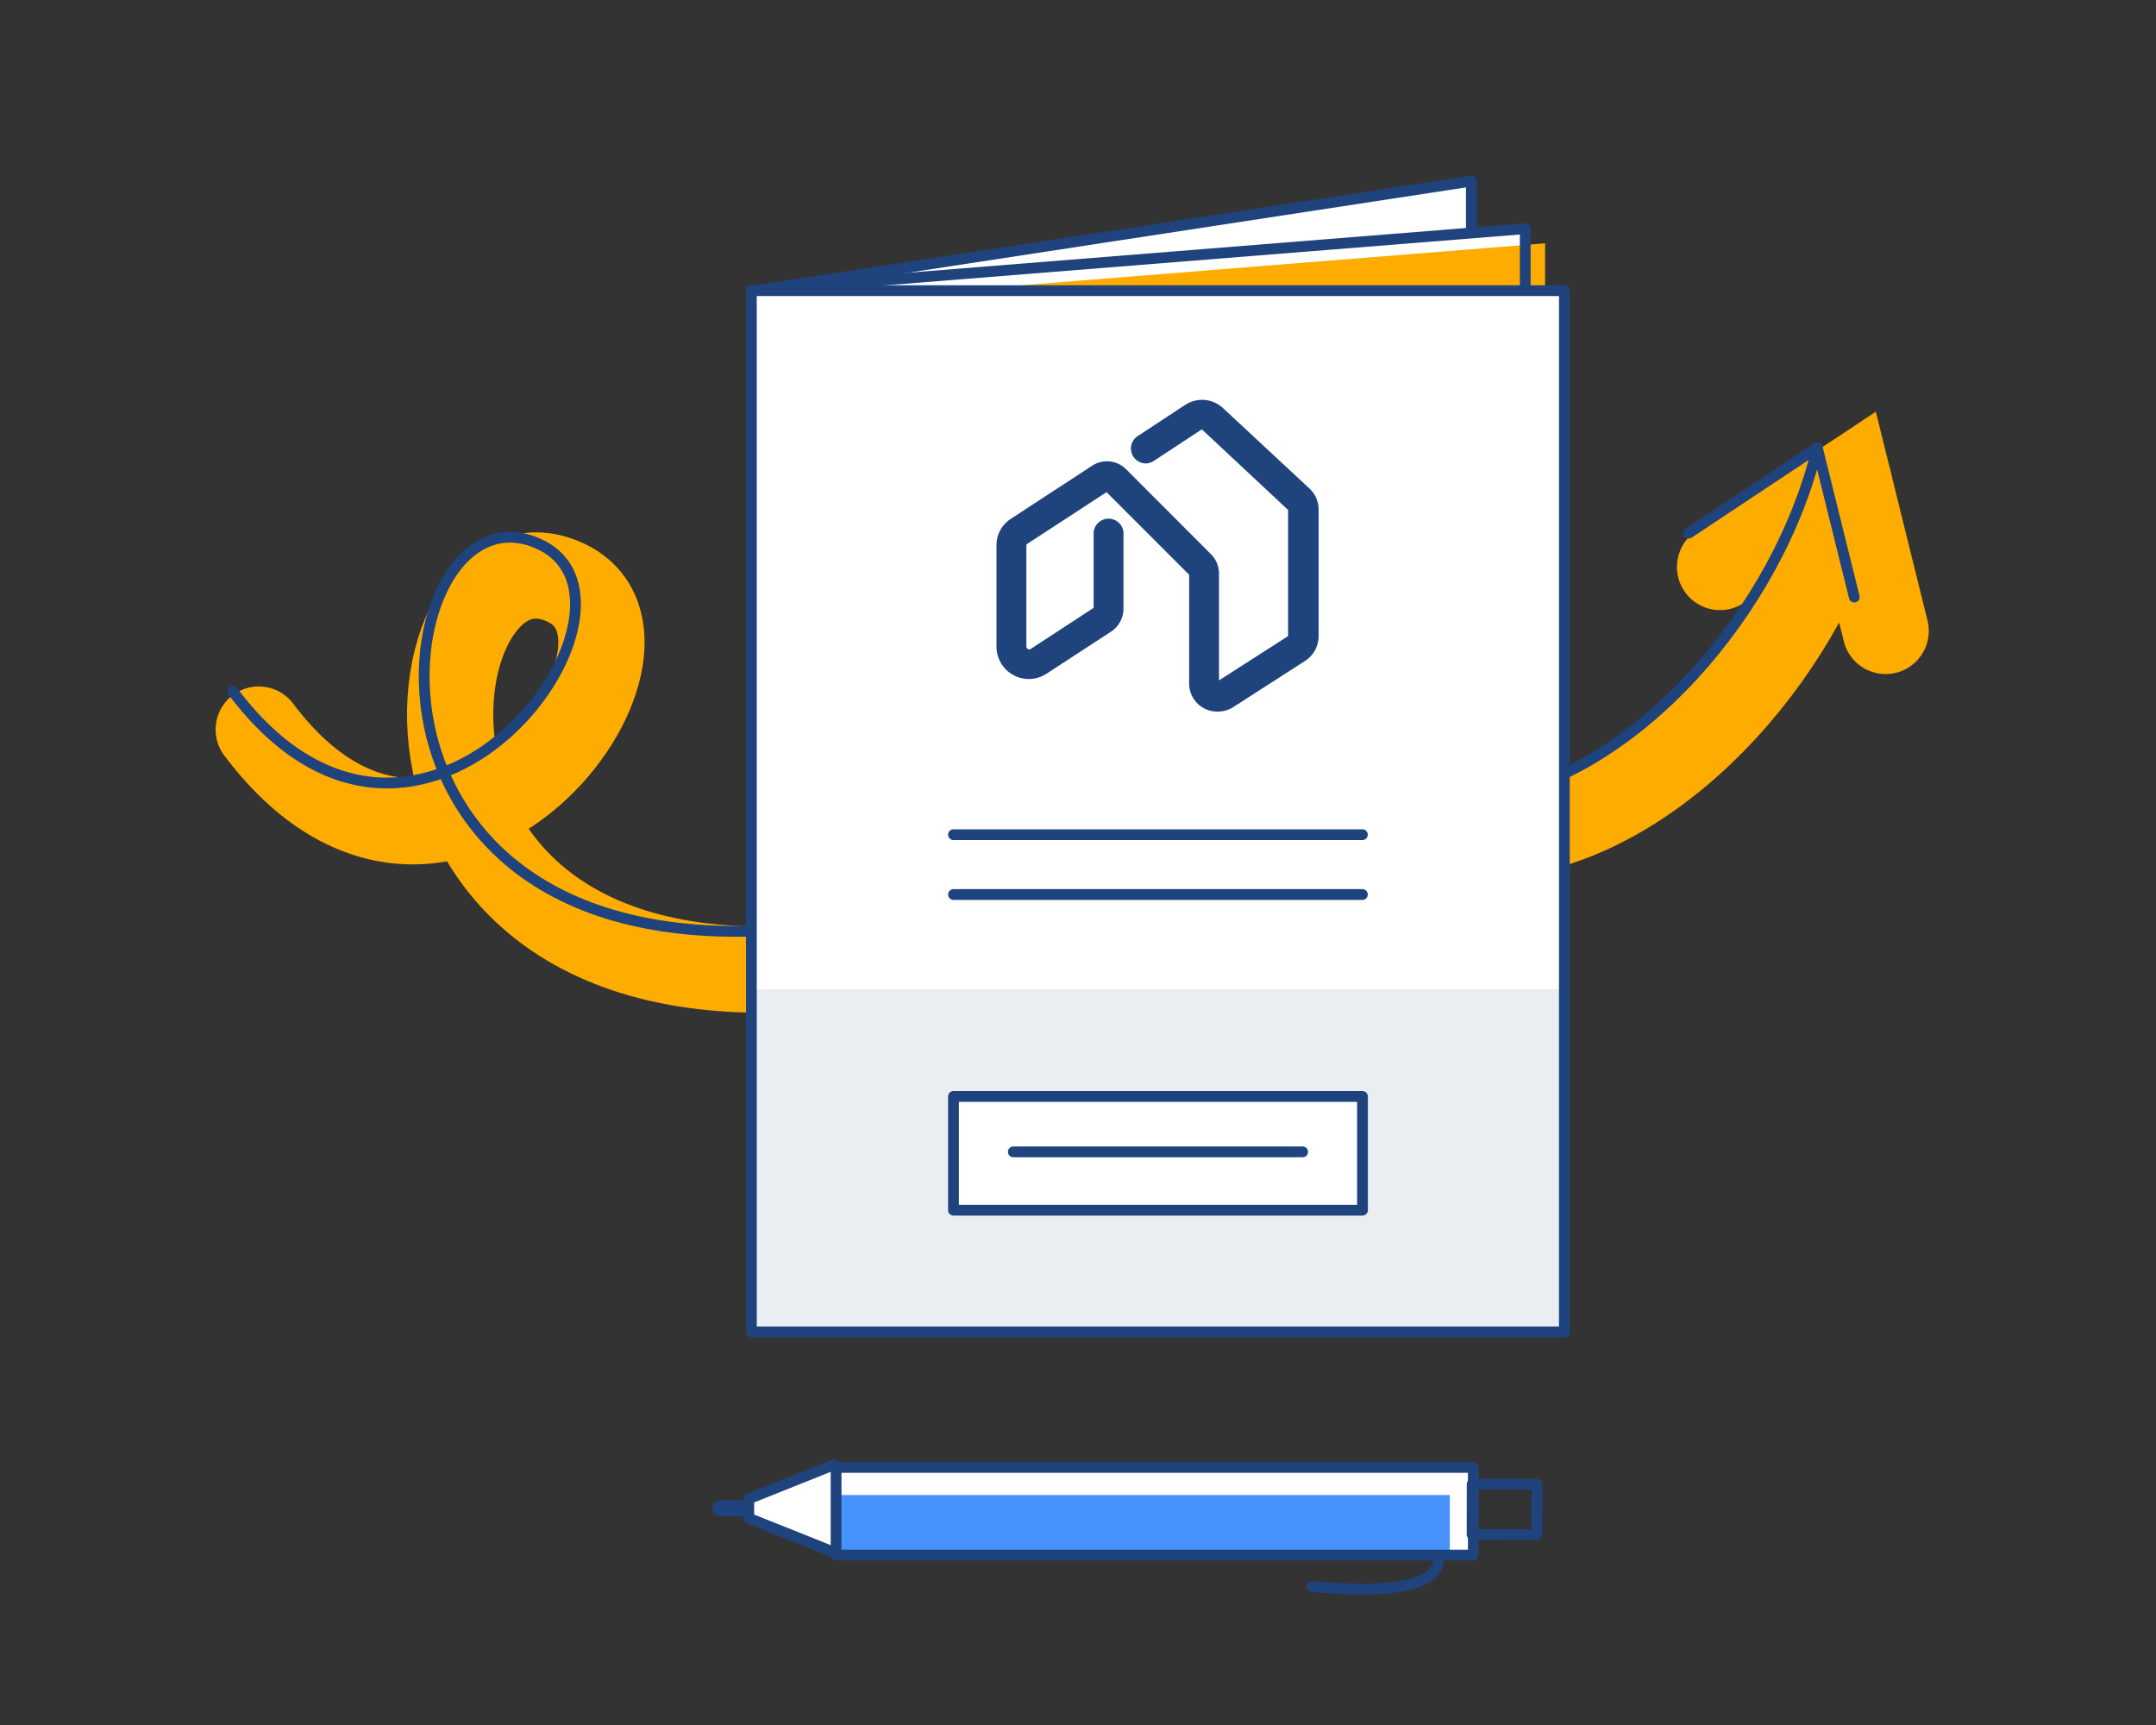 <svg xmlns="http://www.w3.org/2000/svg" viewBox="0 0 200 160"><rect x="0" y="0" width="200" height="160" fill="#333333" stroke="none"/><defs><style>.cls-1,.cls-2,.cls-3{fill:none;}.cls-1{stroke:#ffac00;stroke-miterlimit:10;stroke-width:8px;}.cls-1,.cls-2,.cls-3,.cls-4{stroke-linecap:round;}.cls-2,.cls-3,.cls-4{stroke:#1e437d;stroke-linejoin:round;}.cls-3{stroke-width:1.5px;}.cls-4,.cls-5{fill:#fff;}.cls-6{fill:#4691fa;}.cls-7{fill:#ffac00;}.cls-8{fill:#eaedf1;}.cls-9{fill:#1e437d;}</style></defs><title>Quick start guide for agents</title><g id="Layer_1" data-name="Layer 1"><path class="cls-1" d="M140.71,77.23c14-2.26,27.19-17.58,30.78-32.57"/><polyline class="cls-1" points="159.56 52.59 171.49 44.66 174.92 58.52"/><path class="cls-2" d="M168.58,41.53c-3.59,15-16.73,30.31-30.77,32.57"/><polyline class="cls-2" points="156.65 49.45 168.58 41.53 172.01 55.38"/><path class="cls-1" d="M24,67.67c17.51,23.28,40.41-8,28.5-13.62-15.22-7.21-21.91,46.3,33.47,34.06"/><path class="cls-2" d="M21.59,64.12C39.11,87.4,62,56.13,50.09,50.5,34.87,43.29,28.18,96.8,83.56,84.56"/><line class="cls-3" x1="69.05" y1="139.9" x2="66.82" y2="139.9"/><polyline class="cls-4" points="77.38 135.85 69.46 139.02 69.46 140.82 77.37 143.98"/><rect class="cls-5" x="102.87" y="110.39" width="8.13" height="59.11" transform="matrix(0, 1, -1, 0, 247.06, 33.24)"/><rect class="cls-6" x="102.89" y="112.72" width="5.71" height="57.14" transform="matrix(0, 1, -1, 0, 247.21, 35.78)"/><rect class="cls-2" x="137.21" y="136.98" width="4.68" height="6.01" transform="translate(279.77 0.67) rotate(90.09)"/><rect class="cls-2" x="102.87" y="110.39" width="8.13" height="59.11" transform="matrix(0, 1, -1, 0, 247.06, 33.24)"/><path class="cls-2" d="M133.45,144.56c0,3.62-8.89,2.83-11.73,2.6"/><polyline class="cls-4" points="69.99 26.97 136.49 16.8 136.49 22.26"/><polyline class="cls-5" points="69.7 26.96 141.49 21.21 141.49 26.67"/><polyline class="cls-7" points="71.54 28.32 143.33 22.57 143.33 28.03"/><polyline class="cls-2" points="69.7 26.96 141.49 21.21 141.49 26.67"/><rect class="cls-5" x="69.7" y="26.96" width="75.42" height="96.58"/><rect class="cls-8" x="69.7" y="91.75" width="75.42" height="31.79"/><path class="cls-9" d="M121.47,45.31l-8-7.44a2.85,2.85,0,0,0-3.55-.3l-4.38,2.88a1.37,1.37,0,0,0-.4,1.91,1.43,1.43,0,0,0,.88.6,1.37,1.37,0,0,0,1-.2l4.38-2.88a.12.12,0,0,1,.15,0l7.94,7.42V59l-6.41,4.11v-9.9a2.55,2.55,0,0,0-.76-1.82l-7.86-7.87a2.52,2.52,0,0,0-3.14-.33l-7.56,4.94a2.89,2.89,0,0,0-1.32,2.43v9.35a3,3,0,0,0,4.7,2.54l5.92-3.86a2.56,2.56,0,0,0,1.16-2.15V49.38a1.39,1.39,0,0,0-2.77,0v7l-5.83,3.81a.27.27,0,0,1-.41-.23V50.58a.14.14,0,0,1,.06-.12l7.38-4.81,7.66,7.66V63.44A2.6,2.6,0,0,0,113,66a2.69,2.69,0,0,0,1.4-.41l6.67-4.29A2.74,2.74,0,0,0,122.32,59V47.27A2.66,2.66,0,0,0,121.47,45.31Z"/><rect class="cls-2" x="69.7" y="26.96" width="75.42" height="96.58"/><rect class="cls-4" x="88.45" y="101.7" width="37.94" height="10.55"/><line class="cls-4" x1="88.45" y1="77.42" x2="126.38" y2="77.42"/><line class="cls-4" x1="126.38" y1="82.97" x2="88.45" y2="82.97"/><line class="cls-4" x1="120.84" y1="106.84" x2="94" y2="106.84"/></g></svg>